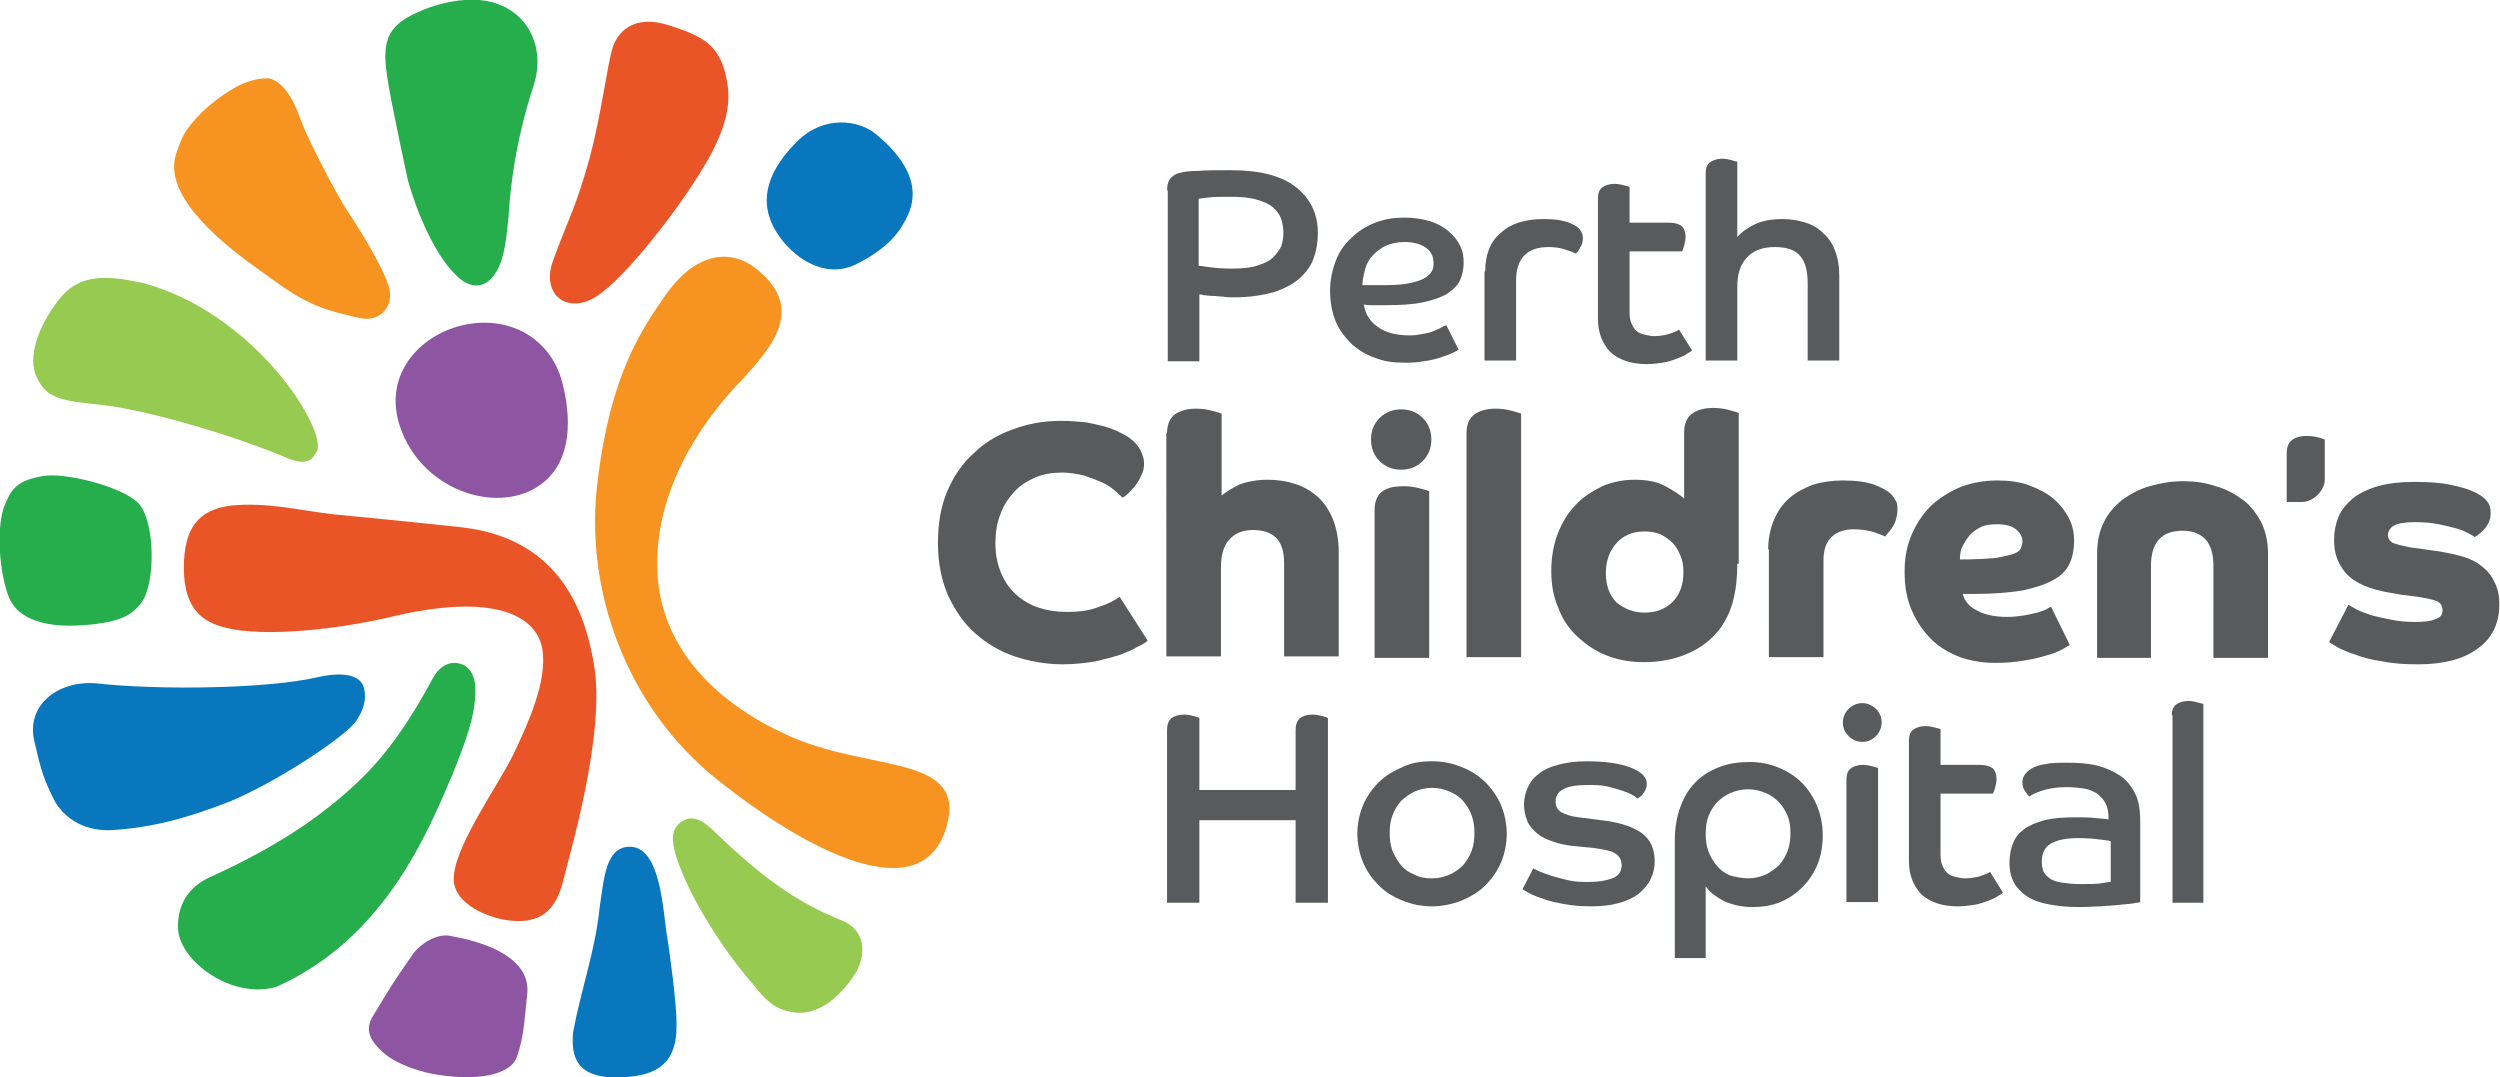 <?xml version="1.0" encoding="utf-8"?>
<!-- Generator: Adobe Illustrator 19.0.0, SVG Export Plug-In . SVG Version: 6.00 Build 0)  -->
<svg version="1.1" id="Layer_1" xmlns="http://www.w3.org/2000/svg" xmlns:xlink="http://www.w3.org/1999/xlink" x="0px" y="0px"
	 viewBox="0 0 348.1 150" style="enable-background:new 0 0 348.1 150;" xml:space="preserve">
<style type="text/css">
	.st0{fill:#595A5C;}
	.st1{fill-rule:evenodd;clip-rule:evenodd;fill:#EA5528;}
	.st2{fill-rule:evenodd;clip-rule:evenodd;fill:#8E55A2;}
	.st3{fill:#0877BE;}
	.st4{fill:#F79321;}
	.st5{fill-rule:evenodd;clip-rule:evenodd;fill:#25AE4B;}
	.st6{fill-rule:evenodd;clip-rule:evenodd;fill:#0877BE;}
	.st7{fill-rule:evenodd;clip-rule:evenodd;fill:#F79321;}
	.st8{fill-rule:evenodd;clip-rule:evenodd;fill:#96CA51;}
</style>
<path class="st0" d="M159.8,89.2c-0.3,0.3-0.8,0.6-1.5,0.9c-0.6,0.4-1.4,0.7-2.4,1.1c-1,0.3-2.1,0.6-3.4,0.9
	c-1.3,0.2-2.8,0.4-4.5,0.4c-2.3,0-4.6-0.4-6.7-1.1c-2.1-0.7-3.9-1.8-5.5-3.2c-1.6-1.4-2.8-3.2-3.8-5.3c-0.9-2.1-1.4-4.5-1.4-7.3
	c0-2.7,0.4-5.1,1.3-7.2c0.9-2.1,2.1-3.9,3.7-5.3c1.5-1.5,3.4-2.6,5.4-3.3c2.1-0.8,4.3-1.2,6.7-1.2c1.3,0,2.4,0.1,3.5,0.2
	c1,0.2,1.9,0.4,2.7,0.6c0.8,0.3,1.5,0.5,2,0.8c0.6,0.3,1,0.5,1.4,0.8c0.7,0.5,1.2,1.1,1.5,1.7c0.3,0.6,0.5,1.2,0.5,1.8
	c0,0.6-0.1,1.2-0.4,1.7c-0.2,0.5-0.5,1-0.8,1.4c-0.3,0.4-0.7,0.8-1,1.1c-0.3,0.3-0.6,0.5-0.8,0.6c-0.3-0.3-0.7-0.7-1.2-1.1
	c-0.5-0.4-1.1-0.8-1.8-1.1c-0.7-0.3-1.5-0.6-2.4-0.9c-0.9-0.2-1.9-0.4-3-0.4c-1.4,0-2.6,0.2-3.8,0.7c-1.1,0.5-2.1,1.1-2.9,2
	c-0.8,0.9-1.5,1.9-1.9,3.1c-0.5,1.2-0.7,2.6-0.7,4.1c0,1.6,0.3,2.9,0.8,4.1c0.5,1.2,1.2,2.2,2.1,3c0.9,0.8,1.9,1.4,3.1,1.8
	c1.2,0.4,2.5,0.6,3.9,0.6c1.8,0,3.3-0.2,4.5-0.7c1.3-0.4,2.2-0.9,2.9-1.4L159.8,89.2L159.8,89.2z"/>
<path class="st0" d="M162.5,60.3c0-1.2,0.4-2.1,1.1-2.6c0.7-0.5,1.7-0.8,2.9-0.8c0.8,0,1.6,0.1,2.3,0.3c0.7,0.2,1.1,0.3,1.3,0.4V69
	c0.6-0.5,1.4-1,2.4-1.5c1-0.4,2.4-0.7,4-0.7c1.4,0,2.7,0.2,3.9,0.6c1.2,0.4,2.2,1,3.1,1.8c0.9,0.8,1.6,1.9,2.1,3.1
	c0.5,1.3,0.8,2.8,0.8,4.5v14.6h-7.6v-13c0-1.6-0.4-2.8-1.1-3.5c-0.7-0.7-1.8-1.1-3.2-1.1c-1.4,0-2.5,0.4-3.3,1.3
	c-0.8,0.8-1.2,2.2-1.2,3.9v12.4h-7.6V60.3z"/>
<path class="st0" d="M190.9,61.2c0-1.2,0.4-2.2,1.2-3c0.8-0.8,1.8-1.2,3-1.2c1.2,0,2.2,0.4,3,1.2c0.8,0.8,1.2,1.8,1.2,3
	c0,1.2-0.4,2.2-1.2,3c-0.8,0.8-1.8,1.2-3,1.2c-1.2,0-2.2-0.4-3-1.2C191.3,63.4,190.9,62.4,190.9,61.2 M191.4,71
	c0-1.2,0.4-2.1,1.1-2.6c0.7-0.5,1.7-0.7,2.9-0.7c0.8,0,1.6,0.1,2.3,0.3c0.7,0.2,1.1,0.3,1.3,0.4v23.2h-7.6V71z"/>
<path class="st0" d="M204.2,60.3c0-1.2,0.4-2.1,1.1-2.6c0.7-0.5,1.7-0.8,2.9-0.8c0.8,0,1.6,0.1,2.3,0.3c0.7,0.2,1.1,0.3,1.3,0.4
	v33.9h-7.6V60.3z"/>
<path class="st0" d="M241.9,78.5c0,2-0.2,3.7-0.6,5.2c-0.4,1.5-1,2.7-1.7,3.7c-1.2,1.6-2.7,2.8-4.6,3.6c-1.8,0.8-3.9,1.2-6.1,1.2
	c-1.8,0-3.6-0.3-5.1-0.9c-1.6-0.6-2.9-1.5-4.1-2.6c-1.2-1.1-2.1-2.4-2.7-4c-0.7-1.6-1-3.3-1-5.2c0-1.9,0.3-3.6,0.9-5.2
	c0.6-1.5,1.4-2.9,2.5-4c1-1.1,2.3-1.9,3.7-2.6c1.4-0.6,2.9-0.9,4.5-0.9c1.8,0,3.2,0.3,4.3,0.9c1.1,0.6,2,1.2,2.6,1.7v-9.2
	c0-1.2,0.4-2.1,1.1-2.6c0.7-0.5,1.7-0.8,2.9-0.8c0.8,0,1.6,0.1,2.3,0.3c0.7,0.2,1.1,0.3,1.3,0.4V78.5z M229,85.3
	c1.6,0,2.9-0.5,3.9-1.5c1-1,1.5-2.4,1.5-4.1c0-0.8-0.1-1.6-0.4-2.3c-0.3-0.7-0.6-1.3-1.1-1.8c-0.5-0.5-1.1-0.9-1.7-1.2
	c-0.7-0.3-1.4-0.4-2.2-0.4c-1.6,0-2.9,0.5-3.9,1.6c-1,1.1-1.5,2.5-1.5,4.2c0,1.7,0.5,3.1,1.5,4.1C226.2,84.8,227.5,85.3,229,85.3"/>
<path class="st0" d="M246.2,76.5c0-1.5,0.3-2.9,0.8-4.1c0.5-1.2,1.2-2.2,2.1-3c0.9-0.8,2-1.4,3.3-1.9c1.3-0.4,2.7-0.6,4.2-0.6
	c1.9,0,3.3,0.2,4.4,0.6c1,0.4,1.8,0.8,2.3,1.3c0.3,0.3,0.5,0.6,0.7,1c0.2,0.3,0.2,0.8,0.2,1.2c0,0.5-0.1,0.9-0.2,1.3
	c-0.1,0.4-0.3,0.8-0.5,1.1c-0.2,0.3-0.4,0.6-0.6,0.8c-0.2,0.2-0.3,0.4-0.4,0.5c-0.5-0.2-1.2-0.5-1.9-0.7c-0.8-0.2-1.6-0.3-2.5-0.3
	c-1.2,0-2.2,0.3-3,1c-0.8,0.7-1.2,1.8-1.2,3.4v13.4h-7.6V76.5z"/>
<path class="st0" d="M273.3,82.7c0.1,0.4,0.2,0.7,0.5,1.1c0.3,0.4,0.6,0.7,1.1,1c0.5,0.3,1.1,0.6,1.9,0.8c0.8,0.2,1.7,0.3,2.7,0.3
	c0.8,0,1.6-0.1,2.3-0.2c0.7-0.1,1.3-0.3,1.9-0.4c0.5-0.2,1-0.3,1.3-0.5c0.3-0.2,0.5-0.3,0.6-0.3l2.6,5.3c-0.3,0.2-0.7,0.4-1.2,0.7
	c-0.6,0.3-1.3,0.6-2.2,0.8c-0.9,0.3-1.9,0.5-3.1,0.7c-1.2,0.2-2.5,0.3-3.9,0.3c-1.8,0-3.4-0.3-4.9-0.8c-1.5-0.6-2.9-1.4-4-2.5
	c-1.1-1.1-2-2.4-2.7-4c-0.7-1.6-1-3.3-1-5.4c0-1.9,0.3-3.6,1-5.2c0.7-1.6,1.6-2.9,2.7-4c1.2-1.1,2.5-1.9,4.1-2.6
	c1.6-0.6,3.3-0.9,5.1-0.9c1.7,0,3.2,0.2,4.5,0.7c1.3,0.5,2.5,1.1,3.4,1.9c0.9,0.8,1.6,1.7,2.1,2.7c0.5,1,0.7,2,0.7,3.1
	c0,1.2-0.2,2.2-0.6,3.1c-0.4,0.9-1.1,1.7-2.2,2.3c-1,0.6-2.5,1.1-4.3,1.5c-1.8,0.3-4.1,0.5-6.9,0.5H273.3z M272.9,77.9
	c2.1,0,3.7-0.1,4.9-0.2c1.2-0.2,2-0.4,2.6-0.6c0.6-0.2,0.9-0.5,1-0.8c0.1-0.3,0.2-0.6,0.2-0.9c0-0.7-0.3-1.2-0.9-1.7
	c-0.6-0.5-1.5-0.7-2.7-0.7c-0.8,0-1.6,0.1-2.2,0.4c-0.6,0.3-1.2,0.7-1.6,1.2c-0.4,0.5-0.7,1-1,1.6C273,76.6,272.9,77.2,272.9,77.9"
	/>
<path class="st0" d="M292,77.1c0-1.6,0.3-3.1,0.9-4.3c0.6-1.3,1.5-2.3,2.6-3.2c1.1-0.8,2.4-1.5,3.8-1.9c1.4-0.4,3-0.7,4.6-0.7
	c1.6,0,3.2,0.2,4.6,0.7c1.5,0.4,2.7,1.1,3.8,1.9c1.1,0.8,1.9,1.9,2.6,3.2c0.6,1.3,0.9,2.7,0.9,4.3v14.5h-7.6V78.8
	c0-1.7-0.4-2.9-1.1-3.7c-0.8-0.8-1.8-1.2-3.2-1.2c-2.9,0-4.4,1.6-4.4,4.9v12.8H292V77.1z"/>
<path class="st0" d="M327,84.2c0.3,0.2,0.7,0.4,1.2,0.7c0.6,0.3,1.3,0.5,2.1,0.8c0.8,0.2,1.7,0.4,2.7,0.6c1,0.2,2.1,0.3,3.2,0.3
	c1.3,0,2.3-0.1,2.9-0.4c0.7-0.2,1-0.6,1-1.2c0-0.6-0.3-1.1-0.8-1.3c-0.5-0.2-1.4-0.4-2.6-0.6l-2.4-0.3c-1.2-0.2-2.4-0.4-3.5-0.7
	c-1.1-0.3-2.1-0.7-3-1.3c-0.9-0.6-1.5-1.3-2-2.2c-0.5-0.9-0.8-2-0.8-3.4c0-1.2,0.2-2.2,0.6-3.2c0.4-1,1.1-1.8,2-2.6
	c0.9-0.7,2.1-1.3,3.5-1.7c1.4-0.4,3.1-0.6,5-0.6c2,0,3.7,0.1,5.1,0.4c1.4,0.3,2.6,0.6,3.7,1.2c0.6,0.3,1.1,0.7,1.4,1.1
	c0.4,0.5,0.5,1,0.5,1.7c0,0.5-0.1,0.9-0.3,1.3c-0.2,0.4-0.4,0.7-0.7,1c-0.3,0.3-0.5,0.5-0.8,0.7c-0.2,0.2-0.4,0.2-0.4,0.3
	c-0.1-0.1-0.4-0.3-0.8-0.5c-0.4-0.2-1-0.5-1.7-0.7c-0.7-0.2-1.5-0.4-2.5-0.6c-1-0.2-2.1-0.3-3.4-0.3c-1.4,0-2.4,0.2-2.9,0.5
	c-0.5,0.3-0.8,0.8-0.8,1.3c0,0.5,0.3,0.9,0.7,1.1c0.5,0.2,1.3,0.4,2.3,0.6l4.3,0.6c1.1,0.2,2.1,0.4,3.1,0.7c1,0.3,1.9,0.7,2.6,1.3
	c0.8,0.6,1.4,1.3,1.8,2.2c0.5,0.9,0.7,1.9,0.7,3.2c0,2.6-1,4.7-3,6.1c-2,1.5-4.8,2.2-8.3,2.2c-1.8,0-3.5-0.1-4.9-0.4
	c-1.4-0.2-2.7-0.5-3.7-0.9c-1-0.3-1.9-0.7-2.5-1c-0.6-0.4-1.1-0.6-1.3-0.8L327,84.2z"/>
<path class="st0" d="M318.4,69.9h2.1c1.6,0,3.2-1.6,3.2-3.1v-5.6c0,0-1.1-0.5-2.5-0.5c-0.9,0-1.6,0.2-2.1,0.6c-0.5,0.4-0.7,1-0.7,2
	V69.9z"/>
<path class="st0" d="M162.5,101.6c0-0.7,0.2-1.2,0.6-1.6c0.4-0.3,1-0.5,1.8-0.5c0.5,0,0.9,0.1,1.3,0.2c0.4,0.1,0.7,0.2,0.8,0.3v10
	h13.4v-8.4c0-0.7,0.2-1.2,0.6-1.6c0.4-0.3,1-0.5,1.7-0.5c0.5,0,1,0.1,1.4,0.2c0.4,0.1,0.7,0.2,0.8,0.3v25.7h-4.5v-11.5H167v11.5
	h-4.5V101.6z"/>
<path class="st0" d="M199.4,106c1.5,0,2.9,0.3,4.1,0.8c1.3,0.5,2.4,1.2,3.3,2.1c0.9,0.9,1.7,2,2.2,3.2c0.5,1.2,0.8,2.6,0.8,4
	c0,1.4-0.3,2.8-0.8,4c-0.5,1.2-1.3,2.3-2.2,3.2c-0.9,0.9-2.1,1.6-3.3,2.1c-1.3,0.5-2.7,0.8-4.1,0.8c-1.5,0-2.9-0.3-4.1-0.8
	c-1.3-0.5-2.4-1.2-3.3-2.1c-0.9-0.9-1.7-2-2.2-3.2c-0.5-1.2-0.8-2.6-0.8-4c0-1.5,0.3-2.8,0.8-4c0.5-1.2,1.3-2.3,2.2-3.2
	c0.9-0.9,2.1-1.6,3.3-2.1C196.5,106.2,197.9,106,199.4,106 M199.4,122.3c0.9,0,1.7-0.2,2.4-0.5c0.7-0.3,1.4-0.8,1.9-1.3
	c0.5-0.6,0.9-1.2,1.2-2c0.3-0.8,0.4-1.6,0.4-2.5c0-0.9-0.1-1.7-0.4-2.5c-0.3-0.8-0.7-1.4-1.2-2c-0.5-0.6-1.2-1-1.9-1.3
	c-0.7-0.3-1.5-0.5-2.4-0.5c-0.9,0-1.7,0.2-2.4,0.5c-0.7,0.3-1.3,0.8-1.9,1.3c-0.5,0.6-0.9,1.2-1.2,2c-0.3,0.8-0.4,1.6-0.4,2.5
	c0,0.9,0.1,1.7,0.4,2.5c0.3,0.7,0.7,1.4,1.2,2c0.5,0.6,1.1,1,1.9,1.3C197.7,122.2,198.5,122.3,199.4,122.3"/>
<path class="st0" d="M213.5,120.9c0.2,0.1,0.5,0.3,1,0.5c0.5,0.2,1,0.4,1.7,0.6c0.7,0.2,1.4,0.4,2.3,0.6c0.9,0.2,1.8,0.2,2.8,0.2
	c1.3,0,2.4-0.2,3.2-0.5c0.8-0.3,1.3-0.9,1.3-1.8c0-0.7-0.3-1.3-0.8-1.6c-0.5-0.4-1.5-0.6-2.9-0.8l-3-0.3c-1-0.1-2-0.3-2.8-0.6
	c-0.9-0.3-1.6-0.6-2.2-1.1c-0.6-0.5-1.1-1-1.4-1.7c-0.3-0.7-0.5-1.5-0.5-2.4c0-0.8,0.2-1.6,0.5-2.3c0.3-0.7,0.8-1.4,1.5-1.9
	c0.7-0.6,1.6-1,2.7-1.3c1.1-0.3,2.4-0.5,4-0.5c2.6,0,4.7,0.3,6.2,0.9c1.5,0.6,2.2,1.3,2.2,2.3c0,0.3-0.1,0.6-0.2,0.8
	c-0.1,0.2-0.2,0.4-0.4,0.6c-0.1,0.2-0.3,0.3-0.4,0.4c-0.2,0.1-0.3,0.2-0.3,0.2c-0.1-0.1-0.3-0.3-0.7-0.5c-0.3-0.2-0.8-0.4-1.4-0.6
	c-0.6-0.2-1.3-0.4-2.1-0.6c-0.8-0.2-1.8-0.2-2.8-0.2c-3,0-4.4,0.8-4.4,2.3c0,0.7,0.3,1.2,0.8,1.5c0.6,0.3,1.4,0.6,2.4,0.7l3.9,0.5
	c2.1,0.3,3.8,0.9,4.9,1.7c1.2,0.9,1.8,2.2,1.8,3.9c0,1.9-0.8,3.4-2.3,4.6c-1.5,1.1-3.7,1.7-6.5,1.7c-1.4,0-2.6-0.1-3.7-0.3
	c-1.1-0.2-2.1-0.4-2.9-0.7c-0.8-0.3-1.5-0.5-2-0.8c-0.5-0.3-0.8-0.4-1-0.6L213.5,120.9z"/>
<path class="st0" d="M233.2,117c0-1.8,0.3-3.4,0.8-4.7c0.5-1.4,1.2-2.5,2.1-3.4c0.9-0.9,2-1.6,3.3-2.1c1.3-0.5,2.7-0.7,4.3-0.7
	c1.4,0,2.8,0.3,4,0.8c1.2,0.5,2.3,1.2,3.2,2.1c0.9,0.9,1.6,2,2.1,3.2c0.5,1.2,0.8,2.6,0.8,4c0,1.5-0.2,2.8-0.7,4.1
	c-0.5,1.2-1.2,2.3-2.1,3.2c-0.9,0.9-1.9,1.6-3.1,2.1c-1.2,0.5-2.5,0.7-3.9,0.7c-1.4,0-2.7-0.3-3.9-0.8c-1.1-0.6-2-1.2-2.6-2.1v10
	h-4.3V117z M243.4,122.3c0.9,0,1.7-0.2,2.4-0.5c0.7-0.3,1.3-0.8,1.9-1.3c0.5-0.6,0.9-1.2,1.2-2c0.3-0.8,0.4-1.6,0.4-2.5
	c0-0.9-0.1-1.7-0.4-2.4c-0.3-0.7-0.7-1.4-1.2-1.9c-0.5-0.5-1.1-1-1.9-1.3c-0.7-0.3-1.5-0.5-2.4-0.5c-0.9,0-1.7,0.2-2.4,0.5
	c-0.7,0.3-1.3,0.7-1.9,1.3c-0.5,0.5-0.9,1.2-1.2,1.9c-0.3,0.8-0.4,1.6-0.4,2.5c0,0.9,0.1,1.7,0.4,2.5c0.3,0.8,0.7,1.4,1.2,2
	c0.5,0.6,1.1,1,1.8,1.3C241.7,122.1,242.5,122.3,243.4,122.3"/>
<path class="st0" d="M259.3,97.9c0.7,0,1.4,0.3,1.9,0.8c0.5,0.5,0.8,1.1,0.8,1.9c0,0.7-0.3,1.4-0.8,1.9c-0.5,0.5-1.1,0.8-1.9,0.8
	c-0.7,0-1.4-0.3-1.9-0.8c-0.5-0.5-0.8-1.1-0.8-1.9c0-0.7,0.3-1.4,0.8-1.9C257.9,98.2,258.6,97.9,259.3,97.9 M257.1,108.5
	c0-0.7,0.2-1.2,0.6-1.5c0.4-0.3,1-0.5,1.7-0.5c0.5,0,0.9,0.1,1.3,0.2c0.4,0.1,0.6,0.2,0.8,0.2v18.7h-4.4V108.5z"/>
<path class="st0" d="M265.8,103.1c0-0.7,0.2-1.2,0.6-1.5c0.4-0.3,1-0.5,1.7-0.5c0.5,0,0.9,0.1,1.3,0.2c0.4,0.1,0.7,0.2,0.8,0.2v5
	h5.5c0.8,0,1.4,0.2,1.8,0.5c0.3,0.3,0.5,0.8,0.5,1.5c0,0.4-0.1,0.8-0.2,1.2c-0.1,0.4-0.2,0.6-0.3,0.8h-7.3v8.5
	c0,0.7,0.1,1.2,0.3,1.6c0.2,0.4,0.4,0.8,0.7,1c0.3,0.3,0.7,0.4,1.1,0.5c0.4,0.1,0.9,0.2,1.3,0.2c0.7,0,1.4-0.1,2.1-0.3
	c0.6-0.2,1.1-0.4,1.4-0.6l1.8,2.9c-0.2,0.2-0.5,0.3-0.9,0.6c-0.4,0.2-0.8,0.4-1.4,0.6c-0.5,0.2-1.1,0.4-1.8,0.5
	c-0.7,0.1-1.4,0.2-2.2,0.2c-2.2,0-3.9-0.6-5.1-1.7c-1.1-1.2-1.7-2.7-1.7-4.6V103.1z"/>
<path class="st0" d="M298.1,125.6c-0.3,0.1-0.7,0.1-1.2,0.2c-0.5,0.1-1.2,0.1-1.9,0.2c-0.7,0.1-1.6,0.1-2.5,0.2
	c-0.9,0-1.9,0.1-2.9,0.1c-2,0-3.6-0.2-4.9-0.5c-1.3-0.3-2.3-0.8-3-1.4c-0.7-0.6-1.2-1.2-1.5-2c-0.3-0.7-0.4-1.5-0.4-2.3
	c0-1,0.2-2,0.5-2.7c0.3-0.8,0.8-1.4,1.6-2c0.7-0.5,1.7-0.9,2.8-1.2c1.2-0.3,2.6-0.4,4.3-0.4c1,0,1.9,0,2.7,0.1
	c0.9,0.1,1.5,0.1,1.9,0.2c0-0.9-0.1-1.6-0.4-2.2c-0.3-0.6-0.7-1-1.2-1.4c-0.5-0.3-1.1-0.6-1.8-0.7c-0.7-0.1-1.5-0.2-2.4-0.2
	c-1.5,0-2.6,0.2-3.5,0.5c-0.9,0.3-1.5,0.6-1.7,0.8c-0.2-0.1-0.4-0.4-0.6-0.7c-0.3-0.4-0.4-0.8-0.4-1.3c0-0.4,0.1-0.7,0.3-1
	c0.2-0.3,0.5-0.6,1-0.9c0.5-0.3,1.1-0.5,1.9-0.6c0.8-0.2,1.8-0.2,3.1-0.2c1.5,0,2.9,0.1,4.1,0.4c1.2,0.3,2.3,0.8,3.2,1.4
	c0.9,0.6,1.6,1.5,2.1,2.5c0.5,1,0.7,2.3,0.7,3.8V125.6z M293.8,117.1c-0.3-0.1-0.7-0.1-1.4-0.2c-0.7-0.1-1.7-0.2-3.1-0.2
	c-1.7,0-3,0.3-3.8,0.8c-0.8,0.5-1.2,1.3-1.2,2.5c0,0.5,0.1,0.9,0.2,1.3c0.2,0.4,0.5,0.7,0.9,1c0.4,0.3,1,0.5,1.7,0.6
	c0.7,0.1,1.6,0.2,2.6,0.2c1.2,0,2.1,0,2.8-0.1c0.7-0.1,1.1-0.2,1.4-0.2V117.1z"/>
<path class="st0" d="M302.4,99.6c0-0.7,0.2-1.2,0.6-1.5c0.4-0.3,1-0.5,1.7-0.5c0.5,0,0.9,0.1,1.3,0.2c0.4,0.1,0.6,0.2,0.8,0.2v27.7
	h-4.3V99.6z"/>
<path class="st0" d="M162.5,26.5c0-0.8,0.2-1.4,0.6-1.8c0.4-0.4,0.9-0.6,1.5-0.7c0.4-0.1,1.1-0.2,2.2-0.2c1.1-0.1,2.6-0.1,4.6-0.1
	c4.1,0,7.1,0.8,9.1,2.4c2,1.6,3,3.7,3,6.4c0,1.2-0.2,2.4-0.6,3.5c-0.4,1.1-1.1,2-2,2.8c-0.9,0.8-2.1,1.4-3.6,1.9
	c-1.5,0.4-3.3,0.7-5.4,0.7c-0.5,0-1.1,0-1.6-0.1c-0.5,0-1-0.1-1.5-0.1c-0.5,0-0.9-0.1-1.2-0.1c-0.3-0.1-0.5-0.1-0.6-0.1v9.3h-4.4
	V26.5z M166.9,37c0.2,0,0.7,0.1,1.5,0.2c0.8,0.1,1.9,0.2,3.1,0.2c1.4,0,2.6-0.1,3.5-0.4c0.9-0.3,1.7-0.6,2.2-1.1
	c0.5-0.5,0.9-1,1.2-1.6c0.2-0.6,0.3-1.2,0.3-1.9c0-0.6-0.1-1.3-0.3-1.9c-0.2-0.6-0.6-1.1-1.1-1.6c-0.6-0.5-1.3-0.8-2.3-1.1
	c-1-0.3-2.2-0.4-3.8-0.4c-1.2,0-2.2,0-2.9,0.1c-0.7,0.1-1.2,0.1-1.4,0.2V37z"/>
<path class="st0" d="M203.1,48.7c-0.2,0.1-0.5,0.3-1,0.5c-0.4,0.2-1,0.4-1.6,0.6c-0.6,0.2-1.4,0.4-2.3,0.5c-0.9,0.2-1.8,0.2-2.8,0.2
	c-1.4,0-2.8-0.2-4-0.7c-1.2-0.4-2.3-1.1-3.2-1.9c-0.9-0.9-1.7-1.9-2.2-3.1c-0.5-1.2-0.8-2.7-0.8-4.3c0-1.5,0.3-2.9,0.8-4.2
	c0.5-1.3,1.2-2.3,2.2-3.2c0.9-0.9,2-1.6,3.3-2.1c1.3-0.5,2.6-0.7,4.1-0.7c1.3,0,2.5,0.2,3.5,0.5c1,0.3,1.9,0.8,2.6,1.4
	c0.7,0.6,1.2,1.2,1.6,2c0.4,0.8,0.5,1.6,0.5,2.4c0,0.9-0.2,1.7-0.5,2.4c-0.3,0.7-0.9,1.3-1.8,1.9c-0.8,0.5-2,0.9-3.4,1.2
	c-1.4,0.3-3.2,0.4-5.4,0.4c-0.5,0-1,0-1.4,0c-0.4,0-0.9,0-1.4-0.1c0.2,1.3,0.8,2.3,1.9,3.1c1.1,0.8,2.6,1.2,4.5,1.2
	c0.7,0,1.3-0.1,1.8-0.2c0.6-0.1,1.1-0.2,1.5-0.4c0.4-0.2,0.8-0.3,1.1-0.5c0.3-0.2,0.6-0.3,0.7-0.3L203.1,48.7z M189.7,39.7
	c0.6,0,1.1,0,1.7,0h1.6c1.4,0,2.5-0.1,3.4-0.3c0.9-0.2,1.5-0.4,2-0.7c0.5-0.3,0.8-0.6,1-1c0.2-0.4,0.2-0.7,0.2-1.1
	c0-1-0.4-1.7-1.2-2.2c-0.8-0.5-1.7-0.7-2.9-0.7c-0.9,0-1.8,0.2-2.5,0.5c-0.7,0.3-1.3,0.8-1.8,1.3c-0.5,0.5-0.9,1.2-1.1,1.9
	C189.9,38.2,189.7,39,189.7,39.7"/>
<path class="st0" d="M206.8,37.8c0-2.3,0.7-4.2,2.2-5.4c1.4-1.3,3.4-1.9,6-1.9c1.6,0,2.9,0.2,3.9,0.7c1,0.4,1.5,1.1,1.5,2
	c0,0.4-0.1,0.9-0.4,1.3c-0.2,0.4-0.4,0.7-0.6,0.8c-0.4-0.2-1-0.4-1.6-0.6c-0.6-0.2-1.4-0.3-2.2-0.3c-3,0-4.5,1.6-4.5,4.7v11.1h-4.4
	V37.8z"/>
<path class="st0" d="M222.5,27.6c0-0.7,0.2-1.2,0.6-1.5c0.4-0.3,1-0.5,1.7-0.5c0.5,0,0.9,0.1,1.3,0.2c0.4,0.1,0.7,0.2,0.8,0.2v5h5.5
	c0.8,0,1.4,0.2,1.8,0.5c0.3,0.3,0.5,0.8,0.5,1.5c0,0.4-0.1,0.8-0.2,1.2c-0.1,0.4-0.2,0.6-0.3,0.8h-7.3v8.5c0,0.7,0.1,1.2,0.3,1.6
	c0.2,0.4,0.4,0.8,0.7,1c0.3,0.3,0.7,0.4,1.1,0.5c0.4,0.1,0.9,0.2,1.3,0.2c0.7,0,1.4-0.1,2.1-0.3c0.6-0.2,1.1-0.4,1.4-0.6l1.8,2.9
	c-0.2,0.2-0.5,0.3-0.9,0.6c-0.4,0.2-0.8,0.4-1.4,0.6c-0.5,0.2-1.1,0.4-1.8,0.5c-0.7,0.1-1.4,0.2-2.2,0.2c-2.2,0-3.9-0.6-5.1-1.7
	c-1.1-1.2-1.7-2.7-1.7-4.6V27.6z"/>
<path class="st0" d="M237.5,24.1c0-0.7,0.2-1.2,0.6-1.5c0.4-0.3,1-0.5,1.7-0.5c0.5,0,0.9,0.1,1.3,0.2c0.4,0.1,0.6,0.2,0.8,0.2V33
	c0.5-0.6,1.3-1.2,2.3-1.7c1-0.5,2.3-0.8,4-0.8c1.2,0,2.2,0.2,3.2,0.5c1,0.3,1.8,0.8,2.5,1.5c0.7,0.6,1.3,1.5,1.6,2.4
	c0.4,1,0.6,2.1,0.6,3.4v11.9h-4.4V39.5c0-1.7-0.3-3-1-3.8c-0.7-0.9-1.9-1.3-3.6-1.3c-1.7,0-3,0.5-3.9,1.5c-0.9,1-1.3,2.3-1.3,4v10.3
	h-4.4V24.1z"/>
<path class="st1" d="M101.3,11.8c0.8,4.8-2.3,10-4.8,13.8c-3.1,4.8-10.4,14.3-14.2,16.1c-3.8,1.8-6.9-1-5.3-5.4
	c2.1-5.8,3.1-7.1,5.1-14.3c1.5-5.5,2.5-13,3.1-15c0.6-2.4,2.9-5.2,8.2-3.4C97.5,5,100.5,6,101.3,11.8"/>
<path class="st2" d="M74.8,67.8c-6,3.8-16.2,0.3-19.1-8.4c-2.3-6.8,2.2-12.2,7.9-13.9c6.5-1.9,12.6,1.1,14.5,7.1
	C79,55.6,80.8,64,74.8,67.8"/>
<path class="st3" d="M122,18.7c-2.4-2-7.2-2.7-10.9,0.9c-3.7,3.6-5.9,8-3,12.7c2.1,3.4,6.6,6.7,11.1,4.5c3.8-1.9,5.3-3.7,6.2-5
	C126.2,30.3,130.2,25.5,122,18.7"/>
<path class="st4" d="M105,37.2c-3.1-2.3-7.8-2.4-12.2,3.7C89.4,45.8,85,52,83.2,67.1c-1.9,15.1,4.1,31.4,16.6,41.4
	c12.5,10,28.6,18.4,32,6.6c2.8-10-10.1-7.6-21.4-12.4c-10-4.3-18.9-12.2-18.9-24.2c0-11.7,7.4-21.1,11.8-25.6
	C107.5,48.3,112.4,42.8,105,37.2"/>
<path class="st5" d="M13.2,86.9c-5,0.6-10.6,0.2-12.1-4.1c-1.5-4.4-1.4-10.1-0.5-12.3c0.9-2.3,1.7-3.6,5.3-4.2
	c2.9-0.6,11.1,1.4,13.4,3.8c2.3,2.5,2.4,11.1,0.4,13.8C18.3,85.8,16.5,86.5,13.2,86.9"/>
<path class="st2" d="M73.4,138.5c-0.4,3.6-0.4,5.6-1.4,8.6c-0.7,2.2-4.5,3.5-10.7,2.6c-2.5-0.3-6.1-1.5-7.9-3.1
	c-1.8-1.6-2.6-3.1-1.6-4.9c2.7-4.5,2.8-4.7,5.8-9c0.8-1.1,3.3-3,5.5-2.3C68.1,131.3,74,133.6,73.4,138.5"/>
<path class="st6" d="M7.7,111.7c-1.6-3.1-2-4.5-2.9-8.4c-1.3-5.3,3.6-8.8,9.1-8.1c8.6,0.9,23.4,0.7,30.3-0.9c2.1-0.5,5.3-0.8,6.3,1
	c0.5,1.1,0.6,3-1,5.2c-1.6,2.2-11,8.4-17.5,11.1c-5.4,2.1-10.6,3.7-16.8,4C14.4,115.6,10.2,115.7,7.7,111.7"/>
<path class="st5" d="M53.9,10.6c-0.8-5.3,0.2-7.3,5.2-9.3c2.3-0.9,5.1-1.5,7.6-1.3c6.2,0.5,9.5,6,7.6,11.9c-1,3.1-3,9.7-3.5,18.4
	c-0.3,2.4-0.4,5.1-1.5,7.2c-1.4,2.7-3.8,3.1-6.1,0.5c-2.6-2.6-5.1-8.2-6.4-12.9C56.5,23.7,54.4,14.1,53.9,10.6"/>
<path class="st7" d="M42.1,17.3c0.7,1.8,4.7,9.8,6.3,12.1c3,4.6,5,8.2,5.7,10.4c0.9,2.7-1.1,5.1-3.9,4.5c-7-1.5-8.6-2.7-14.5-7
	c-5.9-4.2-12.9-10.4-11.2-15.8c0.4-1.2,0.8-2.4,1.5-3.4c1.7-2.4,4.1-4.4,6.7-5.9c1.6-0.9,3.1-1.3,4.7-1.3
	C40.1,11.5,41.4,15.4,42.1,17.3"/>
<path class="st6" d="M94.2,142.9c0,4.9-2.4,6.9-7.6,7.1c-6.5,0.3-7.1-3-6.8-6.3c1.2-6.3,3.1-11.4,3.7-17.4c0.6-3.9,0.8-8.3,4.1-8.4
	c4.5-0.1,4.7,9.2,5.3,12.6C93.1,131.5,94.3,140.2,94.2,142.9"/>
<path class="st8" d="M44.2,62.7c-0.6,1.1-1.2,2.2-3.9,1.2c-8.2-3.5-20.4-6.9-26-7.5c-5.6-0.6-7.8-0.8-9.2-3.9
	c-1.3-2.8,0.2-7.1,3.2-10.9c3-3.8,7.2-3.1,11.6-2.2C35.2,43.5,45.2,59.2,44.2,62.7"/>
<path class="st1" d="M32.1,70.4c5.1-0.5,9.2,0.6,14.2,1.2c5,0.5,7.4,0.7,17.8,1.8c13,1.4,17.2,10.6,18.6,19.1
	c1.7,9.7-3.5,26.8-4.3,30.2c-1.2,4.9-4,6-8,5.4c-3.4-0.6-7.6-2.7-7.2-6.2c0.4-4.6,6.4-12.9,8.3-16.9c1.9-4,4.8-10.2,4-14.7
	c-0.8-4.4-6.4-8-21.5-4.3c-4.7,1.1-15.2,2.8-21.7,1.6c-3.7-0.7-6.7-2.4-6.7-8.5C25.6,73.4,27.7,71,32.1,70.4"/>
<path class="st5" d="M66.2,96.1c0,3.8-1.6,7.7-3.1,11.5c-3.6,8.5-9.6,23.1-24.6,29.8c-6.1,1.8-13.3-3.4-13.7-7.9
	c-0.2-3.3,1.3-5.9,4.3-7.3c7.5-3.4,14.6-7.5,20.6-13.2c4.5-4.2,7.8-9.4,10.7-14.8c0.7-1.2,1.8-1.9,2.8-1.9
	C64.8,92.3,66.2,93.4,66.2,96.1"/>
<path class="st8" d="M119.2,135.4c1.5-2.8,1.2-5.9-1.9-7.2c-6.6-2.6-11.5-6.4-17.2-11.8c-2.2-2.3-3.7-3-5.2-2
	c-1.5,1.1-1.4,2.5-0.8,4.7c2,6.3,7.1,13.8,10.8,18c1,1.3,2,2.4,3.2,3.1C112.3,142.3,116.1,140.2,119.2,135.4"/>
<g id="XMLID_14_">
</g>
<g id="XMLID_15_">
</g>
<g id="XMLID_16_">
</g>
<g id="XMLID_17_">
</g>
<g id="XMLID_18_">
</g>
<g id="XMLID_19_">
</g>
</svg>

